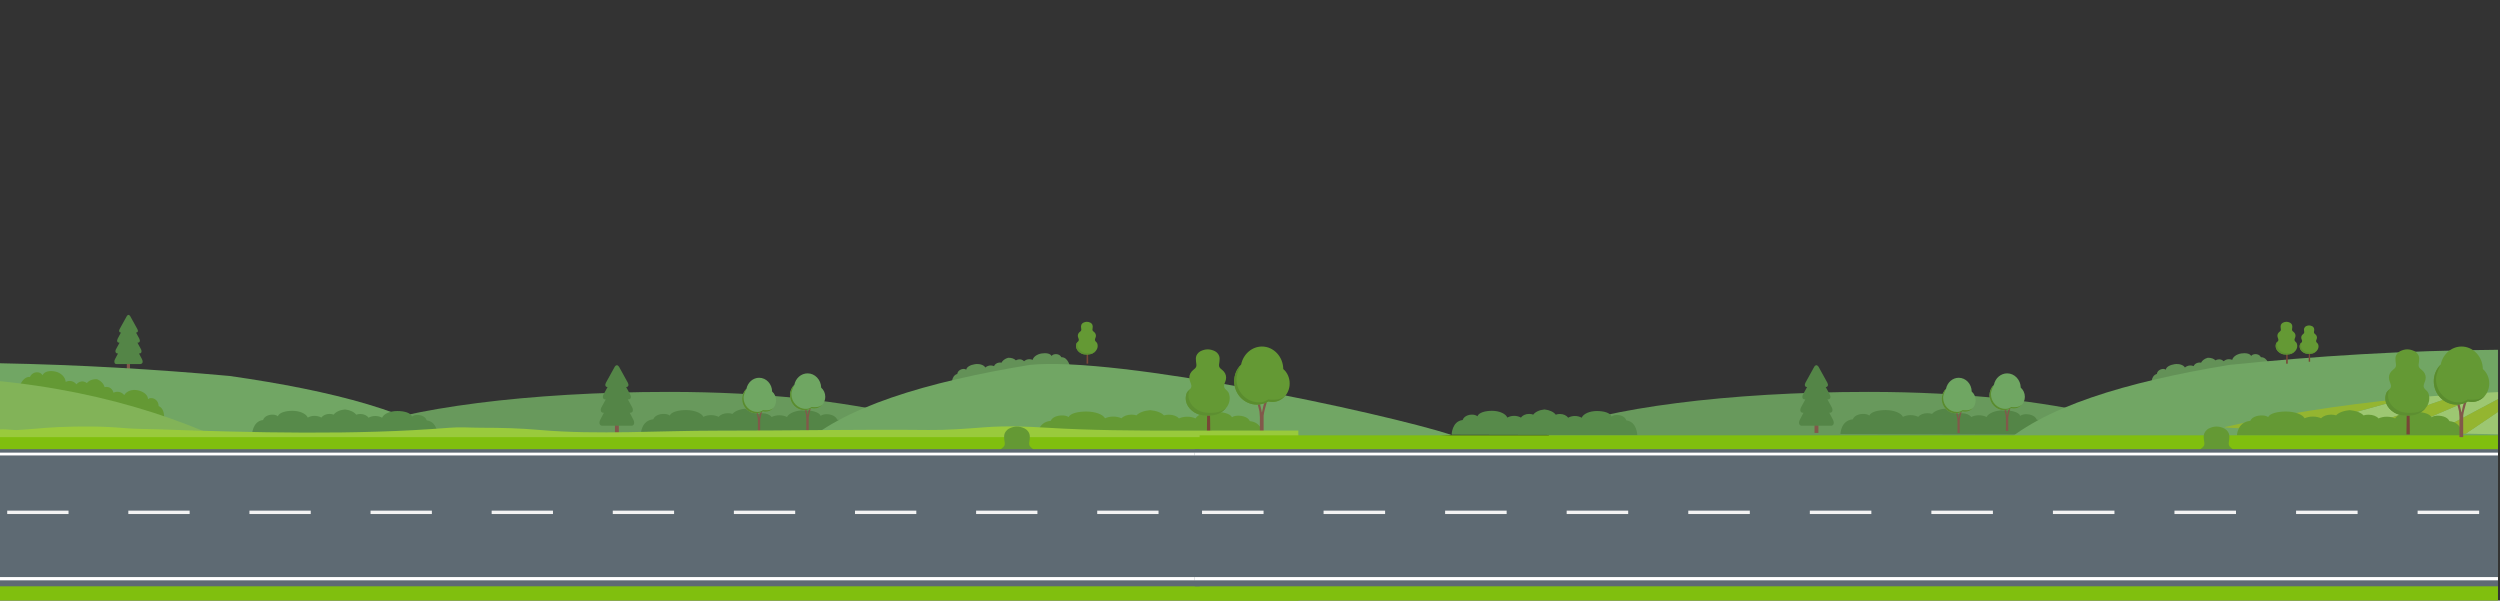 <?xml version="1.0" encoding="UTF-8"?> <!-- Generator: Adobe Illustrator 22.0.1, SVG Export Plug-In . SVG Version: 6.00 Build 0) --> <svg xmlns="http://www.w3.org/2000/svg" xmlns:xlink="http://www.w3.org/1999/xlink" id="Layer_1" x="0px" y="0px" viewBox="0 0 3465.8 832.5" style="enable-background:new 0 0 3465.8 832.5;" xml:space="preserve"><rect x="0" y="0" width="3465.8" height="832.5" fill="#333333" stroke="none"/> <style type="text/css"> .st0{display:none;} .st1{display:inline;fill:#D4F4FF;} .st2{display:inline;fill:#B6EFFC;} .st3{display:none;fill:#A6E0ED;} .st4{fill:#82584A;} .st5{fill:#548547;} .st6{fill:#71A664;} .st7{fill:#68995C;} .st8{fill:#578A4A;} .st9{fill:#6FA662;} .st10{fill:#5A8C2E;} .st11{fill:#639157;} .st12{fill:#649934;} .st13{fill:#80BF0E;} .st14{fill:#784636;} .st15{fill:#5D8F31;} .st16{fill:#82B358;} .st17{fill:#99CA3C;} .st18{display:inline;fill:#76B343;} .st19{fill:#5E6A73;} .st20{fill:#F2F2F2;} .st21{fill:#FFFFFF;} .st22{fill:#9DC772;} .st23{fill:#94B530;} </style> <g class="st0"> <rect class="st1" width="1800" height="541.4"></rect> </g> <g class="st0"> <polygon class="st2" points="1800,405.9 1694.9,360.6 1590.7,405 1405.7,333.5 1183.1,407 869,336.1 760.9,372.4 718.8,369.1 679.8,387.6 588.4,411.1 429.4,360.1 308.5,407 0,321.3 0,636.9 1800,636.9 "></polygon> </g> <polygon class="st3" points="1537.4,471.8 1457.4,462.7 1369.3,393.1 1317.6,413.1 1156.6,376.8 1019.8,467.8 812.8,407.8 734.6,438.5 667.8,411.2 607.1,423.3 513,359.8 289.3,453.6 191,414.3 0,465.7 0,598.8 1745.9,598.8 "></polygon> <g> <rect x="175.8" y="500.8" class="st4" width="4.4" height="12.1"></rect> <g> <path class="st5" d="M194.4,504.7h-32.8c-1.4,0-2.4-0.6-2.8-1.8c-0.5-1.3-0.3-3.2,0.7-5.1l4.1-7.8h-0.6c-1.3,0-2.2-0.6-2.7-1.7 c-0.5-1.2-0.3-2.9,0.7-4.5l4.8-8.8h-0.8c-1.1,0-2-0.5-2.4-1.5c-0.4-1.1-0.2-2.6,0.6-4.1l4.5-8.4h-0.3c-1.3,0-1.9-0.8-2.1-1.3 c-0.4-0.9-0.2-2.2,0.5-3.4l9.9-17.9c0.5-0.9,1.1-1.4,1.8-1.7v-0.1l0.7,0h0h0.6v0.1c0.7,0.2,1.3,0.8,1.8,1.7l9.9,17.9 c0.7,1.2,0.9,2.5,0.5,3.4c-0.2,0.5-0.7,1.3-2.1,1.3h-0.3l4.5,8.4c0.8,1.5,1,2.9,0.6,4.1c-0.4,1-1.2,1.5-2.4,1.5h-0.8l4.8,8.8 c0.9,1.7,1.1,3.3,0.7,4.5c-0.4,1.1-1.4,1.7-2.7,1.7h-0.6l4.1,7.8c1,1.9,1.2,3.7,0.7,5.1C196.8,504,195.8,504.7,194.4,504.7z"></path> </g> </g> <path class="st6" d="M318.3,521.2C318.3,521.2,318.3,521.1,318.3,521.2C214.2,511.8,109.4,505.7,0,503.6V622h638.9 C579.9,572,460.3,541.5,318.3,521.2z"></path> <g> <path class="st7" d="M1417.8,640.4c-62.9-43.4-219.5-97.1-490.3-97.1c-195.8,0-364.7,22.7-443.3,55.6v83 c78.6,32.8,247.5,55.6,443.3,55.6C1198.3,737.5,1471.4,677.4,1417.8,640.4z"></path> </g> <g> <path class="st8" d="M591.6,582.8c-1.9-6.2-10.5-8.6-16.5-7.2c-1.8,0.4-2.6,1-3.9,1.9c-1.8-5.3-11.1-7.7-20.3-7.7 c-10.3,0-18.9,3.9-21.2,9.3c-2.6-1.5-5.9-2.4-9.4-2.4c-3.6,0-6.8,0.9-9.4,2.4c-2.1-3.1-6.4-5.2-11.4-5.2c-2,0-4,0.3-5.7,1 c-2.7-3.7-8.5-6.5-15.6-7.3c-7.1,0.7-12.9,3.5-15.6,7.2c-1.7-0.6-3.6-1-5.7-1c-5,0-9.3,2.1-11.4,5.1c-2.6-1.5-5.9-2.4-9.4-2.4 c-3.6,0-6.8,0.9-9.4,2.4c-2.3-5.4-10.9-9.3-21.2-9.4c-9.2,0-18.5,2.4-20.3,7.6c-1.3-0.9-2-1.5-3.9-1.9c-6-1.4-14.6,0.9-16.6,7.1 c-14.9,1.7-15.3,20.4-15.3,20.4l128.7,0.3l128.7,0.3C606.8,603.3,606.5,584.6,591.6,582.8z"></path> </g> <g> <path class="st5" d="M1160.6,581.8c-2.2-6.2-11.8-8.6-18.6-7.2c-2.1,0.4-2.9,1-4.3,1.9c-2-5.3-12.4-7.7-22.8-7.7 c-11.5,0-21.2,3.9-23.9,9.3c-2.9-1.5-6.6-2.4-10.6-2.4c-4,0-7.7,0.9-10.6,2.4c-2.4-3.1-7.2-5.2-12.8-5.2c-2.3,0-4.5,0.3-6.4,1 c-3-3.7-9.6-6.5-17.5-7.3c-8,0.7-14.6,3.5-17.6,7.2c-1.9-0.6-4.1-1-6.4-1c-5.6,0-10.5,2.1-12.8,5.1c-2.9-1.5-6.6-2.4-10.6-2.4 c-4,0-7.7,0.9-10.6,2.4c-2.6-5.4-12.3-9.3-23.8-9.4c-10.3,0-20.8,2.4-22.8,7.6c-1.4-0.9-2.3-1.5-4.3-1.9 c-6.8-1.4-16.4,0.9-18.6,7.1c-16.8,1.6-17.2,20.4-17.2,20.4l144.7,0.3l144.7,0.3C1177.7,602.3,1177.4,583.5,1160.6,581.8z"></path> </g> <g> <g> <g> <path class="st4" d="M1117.6,567.5c0.5,2.5,1.4,5.2,1.8,8c0.1,0.1,0.1,0.1,0.2,0.2c0.5-3.2,1.4-6.1,2.1-8.8l1-3.5l1.6,1.9l-1,3.5 c-0.9,3-1.8,6.2-2.2,9.7h0v18.9h-3.3v-17.6c-0.1-1.4-0.2-2.9-0.3-4.3c0-0.2,0-0.5-0.1-0.7c-0.3-2-1.1-4-1.5-6 c-0.4-1.8-0.7-3.7-1-5.7l1.8-1.1C1116.9,563.9,1117.3,565.7,1117.6,567.5z"></path> </g> </g> <g> <g> <g> <g> <path class="st9" d="M1095.1,548.3c0-5.6,2.2-10.9,6.1-14.8c1.8-9.2,9.5-15.9,18.4-15.9c10.2,0,18.6,8.9,18.8,19.8 c3.6,3.1,5.7,7.7,5.7,12.7c0,9-6.8,16.3-15.2,16.3c-1.2,0-2.5-0.2-3.6-0.5c-3,1.8-6.5,2.8-10.1,2.8 C1104.1,568.8,1095.1,559.6,1095.1,548.3z"></path> </g> </g> </g> <g> <g> <path class="st10" d="M1101.2,533.5c0,0-4.1,8.1-4.1,12.8c0,11.3,9,20.5,20,20.5c3.5,0,5-0.7,8.1-2.6c1.2,0.3,4.4,0.2,5.6,0.2 c3.5,0,6.8-1.3,9.4-3.5c-2.8,3.3-6.8,5.4-11.3,5.4c-1.2,0-2.5-0.2-3.6-0.5c-3,1.8-6.5,2.8-10.1,2.8c-11,0-20-9.2-20-20.5 C1095.1,542.7,1097.3,537.4,1101.2,533.5z"></path> </g> </g> </g> </g> <g> <g> <g> <path class="st4" d="M1050.5,571.6c0.5,2.4,1.4,5,1.7,7.7c0.1,0,0.1,0.1,0.2,0.1c0.5-3.1,1.3-5.9,2-8.4l1-3.3l1.5,1.8l-1,3.4 c-0.8,2.9-1.7,6-2.1,9.4h0v18.2h-3.1v-16.9c-0.1-1.4-0.2-2.8-0.3-4.1c0-0.2,0-0.5-0.1-0.7c-0.3-1.9-1.1-3.8-1.4-5.7 c-0.3-1.8-0.7-3.6-1-5.5l1.7-1.1C1049.9,568.1,1050.2,569.9,1050.5,571.6z"></path> </g> </g> <g> <g> <g> <g> <path class="st9" d="M1028.9,553.2c0-5.4,2.1-10.4,5.9-14.2c1.8-8.9,9.2-15.3,17.6-15.3c9.8,0,17.9,8.5,18,19.1 c3.5,3,5.5,7.4,5.5,12.2c0,8.7-6.6,15.7-14.6,15.7c-1.2,0-2.4-0.2-3.5-0.5c-2.9,1.8-6.3,2.7-9.7,2.7 C1037.5,572.9,1028.9,564.1,1028.9,553.2z"></path> </g> </g> </g> <g> <g> <path class="st10" d="M1034.8,539c0,0-4,7.8-4,12.3c0,10.9,8.6,19.8,19.2,19.8c3.4,0,4.8-0.7,7.8-2.5c1.1,0.3,4.2,0.2,5.4,0.2 c3.4,0,6.5-1.2,9-3.3c-2.7,3.2-6.6,5.2-10.9,5.2c-1.2,0-2.4-0.2-3.5-0.5c-2.9,1.8-6.3,2.7-9.7,2.7c-10.6,0-19.2-8.9-19.2-19.8 C1028.9,547.8,1031,542.7,1034.8,539z"></path> </g> </g> </g> </g> <g> <path class="st11" d="M1471.3,495.2c-1.9-4.3-7.7-5.1-11.3-3.5c-1.1,0.5-1.5,1-2.2,1.8c-1.7-3.6-7.9-4.4-13.8-3.5 c-6.5,1.1-11.5,4.8-12.4,8.9c-1.8-0.8-4-1.1-6.3-0.8c-2.3,0.4-4.2,1.4-5.7,2.7c-1.7-2-4.7-3.1-7.8-2.5c-1.3,0.2-2.5,0.7-3.5,1.3 c-2.1-2.4-6.2-3.8-10.8-3.6c-4.4,1.3-7.8,3.9-9.1,6.8c-1.2-0.3-2.4-0.3-3.7-0.1c-3.2,0.5-5.7,2.5-6.7,4.9c-1.8-0.8-4-1.1-6.3-0.8 c-2.3,0.4-4.3,1.4-5.7,2.7c-2.1-3.6-8-5.6-14.5-4.6c-5.8,0.9-11.5,3.6-12,7.6c-0.9-0.5-1.5-0.9-2.7-1c-4-0.4-9.2,2.2-9.7,6.9 c-9.3,2.7-7.4,16.4-7.4,16.4l81.9-13.2l81.9-13.2C1483.3,508.4,1480.9,494.9,1471.3,495.2z"></path> </g> <g> <path class="st6" d="M1427.3,505.9C1427.3,505.9,1427.4,505.9,1427.3,505.9c-142,23.4-261.5,58.6-320.5,116.2H1800l212.3-19.2 C1917,572.2,1548.6,493.4,1427.3,505.9z"></path> </g> <g> <path class="st12" d="M1732.6,583.8c-2.4-6.2-12.8-8.5-20.1-7.2c-2.2,0.4-3.2,1-4.7,1.9c-2.1-5.3-13.5-7.7-24.6-7.7 c-12.5,0-22.9,3.9-25.8,9.3c-3.1-1.5-7.1-2.4-11.5-2.4c-4.3,0-8.3,0.9-11.5,2.4c-2.6-3.1-7.8-5.2-13.9-5.2c-2.5,0-4.8,0.3-6.9,1 c-3.2-3.7-10.3-6.5-19-7.3c-8.6,0.7-15.7,3.5-19,7.2c-2.1-0.6-4.4-1-6.9-1c-6.1,0-11.3,2.1-13.9,5.1c-3.1-1.5-7.1-2.4-11.4-2.4 c-4.3,0-8.3,0.9-11.5,2.4c-2.8-5.4-13.3-9.3-25.7-9.4c-11.2,0-22.5,2.4-24.7,7.7c-1.5-0.9-2.5-1.5-4.7-1.9 c-7.3-1.4-17.8,0.9-20.1,7.1c-18.2,1.7-18.6,20.4-18.6,20.4l156.5,0.2l156.5,0.2C1751.1,604.3,1750.7,585.5,1732.6,583.8z"></path> </g> <g> <rect y="603.5" class="st13" width="1800" height="342.3"></rect> </g> <g> <g> <path class="st14" d="M1673.9,553.8c0-1.5,1-35.8,1-41.5h1.2c0.2,16.1,1,41.7,1,41.7s0.4,14.5,0.5,27.5c0.1,6.9,0.2,13.8,0.2,20.7 c-1.6,0-3.1,0-4.7,0c0,0,0,0,0,0c0.1-7.5,0.2-14.9,0.3-22.4C1673.6,566.5,1673.9,553.8,1673.9,553.8z"></path> </g> <g> <g> <path class="st12" d="M1644.3,547.9c0.3-1.3,0.6-2.8,1.3-3.9c1.6-2.8,5.2-4.3,5.9-7.6c0.7-3.3-1.6-6.5-2.3-9.7 c-1-4.2-0.1-8.3,2.8-11.7c3-3.5,7.1-4.4,6.6-9.6c-0.6-6-2.3-11.2,2.6-16.2c0.4-0.4,0.8-0.7,1.2-1.1c0.6-0.5,1.3-1,2-1.3 c6.8-3.3,12.9-3.3,19.8,0c0.7,0.3,1.4,0.8,2,1.3c0.4,0.3,0.8,0.7,1.2,1.1c4.9,5,3.3,10.2,2.6,16.2c-0.6,5.2,3.6,6.1,6.6,9.6 c2.9,3.4,3.8,7.5,2.8,11.7c-0.7,3.1-3,6.4-2.3,9.7c0.7,3.3,4.3,4.8,5.9,7.6c0.7,1.2,1,2.7,1.3,3.9c2.5,11-4.7,21.2-15.5,25.9 c-4.4,1.9-9.3,2.3-14.1,2.3c-0.1,0-0.3,0-0.4,0c-0.1,0-0.3,0-0.4,0c-4.8-0.1-9.7-0.4-14.1-2.3 C1649,569.1,1641.7,558.9,1644.3,547.9z"></path> </g> <g> <path class="st15" d="M1645.6,544c1.1-1.9,3.2-3.2,4.5-5c0,0,0.1,0,0.1,0c-0.3,0.4-0.6,0.8-0.8,1.2c-0.7,1.2-1,2.7-1.3,3.9 c-2.5,11,4.7,21.2,15.5,25.9c4.4,1.9,9.3,2.3,14.1,2.3c0.1,0,0.3,0,0.4,0c0.1,0,0.3,0,0.4,0c4.8-0.1,9.7-0.4,14.1-2.3 c2.6-1.2,5.1-2.7,7.2-4.4c-2.8,3.4-6.6,6.3-11,8.2c-4.4,1.9-9.3,2.3-14.1,2.3c-0.1,0-0.3,0-0.4,0c-0.1,0-0.3,0-0.4,0 c-4.8-0.1-9.7-0.4-14.1-2.3c-10.8-4.7-18-15-15.5-25.9C1644.6,546.7,1644.9,545.2,1645.6,544z"></path> </g> </g> </g> <g> <g> <path class="st14" d="M1506.6,480.4c0-0.7,0.5-17.6,0.5-20.4h0.6c0.1,7.9,0.5,20.5,0.5,20.5s0.2,7.1,0.3,13.5 c0,3.4,0.1,6.8,0.1,10.2c-0.8,0-1.5,0-2.3,0c0,0,0,0,0,0c0-3.7,0.1-7.3,0.1-11C1506.5,486.6,1506.6,480.4,1506.6,480.4z"></path> </g> <g> <g> <path class="st12" d="M1492,477.5c0.1-0.6,0.3-1.4,0.6-1.9c0.8-1.4,2.6-2.1,2.9-3.8c0.4-1.6-0.8-3.2-1.1-4.8 c-0.5-2.1,0-4.1,1.4-5.8c1.5-1.7,3.5-2.1,3.2-4.7c-0.3-2.9-1.1-5.5,1.3-8c0.2-0.2,0.4-0.4,0.6-0.5c0.3-0.3,0.6-0.5,1-0.7 c3.3-1.6,6.4-1.6,9.7,0c0.4,0.2,0.7,0.4,1,0.7c0.2,0.2,0.4,0.3,0.6,0.5c2.4,2.5,1.6,5,1.3,8c-0.3,2.6,1.8,3,3.2,4.7 c1.4,1.7,1.9,3.7,1.4,5.8c-0.4,1.6-1.5,3.1-1.1,4.8c0.4,1.6,2.1,2.4,2.9,3.8c0.3,0.6,0.5,1.3,0.6,1.9c1.2,5.4-2.3,10.4-7.6,12.8 c-2.2,0.9-4.6,1.1-6.9,1.2c-0.1,0-0.1,0-0.2,0c-0.1,0-0.1,0-0.2,0c-2.4,0-4.8-0.2-6.9-1.2C1494.3,487.9,1490.8,482.9,1492,477.5z "></path> </g> <g> <path class="st15" d="M1492.7,475.6c0.5-0.9,1.6-1.6,2.2-2.4c0,0,0,0,0.1,0c-0.2,0.2-0.3,0.4-0.4,0.6c-0.3,0.6-0.5,1.3-0.6,1.9 c-1.2,5.4,2.3,10.4,7.6,12.8c2.2,0.9,4.6,1.1,6.9,1.2c0.1,0,0.1,0,0.2,0c0.1,0,0.1,0,0.2,0c2.4,0,4.8-0.2,6.9-1.2 c1.3-0.6,2.5-1.3,3.5-2.2c-1.4,1.7-3.3,3.1-5.4,4c-2.2,0.9-4.6,1.1-6.9,1.2c-0.1,0-0.1,0-0.2,0c-0.1,0-0.1,0-0.2,0 c-2.4,0-4.8-0.2-6.9-1.2c-5.3-2.3-8.9-7.4-7.6-12.8C1492.2,476.9,1492.3,476.1,1492.7,475.6z"></path> </g> </g> </g> <g> <path class="st12" d="M219.9,562.9c0-7.4-6.1-11.5-11.2-11c-1.6,0.1-2.3,0.7-3.5,1.5c-0.1-6.3-6.8-10.7-14-12.3 c-8.1-1.8-15.8,1.1-19,6.7c-1.7-2.2-4-3.8-6.8-4.4c-2.8-0.6-5.6-0.2-8,1c-0.9-3.8-3.8-7-7.7-7.8c-1.6-0.4-3.2-0.3-4.7,0.1 c-1.2-4.7-5.1-8.9-10.5-11c-5.8-0.4-11.1,1.7-14.1,5.4c-1.2-1-2.6-1.7-4.2-2.1c-3.9-0.9-7.8,0.7-10.3,3.8c-1.7-2.2-4-3.8-6.8-4.4 c-2.8-0.6-5.6-0.2-8,1c-0.5-6.5-6.3-12.5-14.3-14.3c-7.2-1.6-15.2-0.6-17.9,5.1c-0.8-1.2-1.2-2-2.6-2.8c-4.4-2.6-11.7-1.5-14.8,5.1 c-12.2-0.8-17.2,20.4-17.2,20.4l101.3,22.9l101.3,22.9C226.8,588.8,231.3,567.5,219.9,562.9z"></path> </g> <g> <g> <g> <path class="st4" d="M1746.4,558.8c0.8,4,2.2,8.2,2.8,12.6c0.1,0.1,0.2,0.2,0.3,0.2c0.9-5.1,2.1-9.7,3.3-13.8l1.6-5.5l2.5,3 l-1.6,5.5c-1.4,4.8-2.8,9.8-3.5,15.3h0V606h-5.2v-27.7c-0.1-2.3-0.3-4.5-0.5-6.8c0-0.4-0.1-0.8-0.1-1.1c-0.5-3.2-1.7-6.2-2.3-9.4 c-0.6-2.9-1.1-5.9-1.6-9l2.8-1.8C1745.3,553.1,1745.9,556,1746.4,558.8z"></path> </g> </g> <g> <g> <g> <g> <path class="st12" d="M1711,528.6c0-8.8,3.4-17.1,9.6-23.2c2.9-14.5,15-25,28.9-25c16.1,0,29.3,14,29.5,31.2 c5.7,4.9,8.9,12.2,8.9,20c0,14.2-10.7,25.7-23.9,25.7c-1.9,0-3.9-0.2-5.7-0.7c-4.8,2.9-10.3,4.4-15.9,4.4 C1725.1,560.9,1711,546.4,1711,528.6z"></path> </g> </g> </g> <g> <g> <path class="st10" d="M1720.6,505.4c0,0-6.5,12.7-6.5,20.1c0,17.8,14.1,32.3,31.4,32.3c5.6,0,7.9-1.2,12.7-4.1 c1.9,0.5,6.9,0.4,8.9,0.4c5.5,0,10.7-2,14.7-5.5c-4.4,5.2-10.7,8.6-17.8,8.6c-1.9,0-3.9-0.2-5.7-0.7c-4.8,2.9-10.3,4.4-15.9,4.4 c-17.3,0-31.4-14.5-31.4-32.3C1711,519.7,1714.4,511.5,1720.6,505.4z"></path> </g> </g> </g> </g> <path class="st16" d="M188.4,564.7C154,554.6,118,546.2,80.7,539.6c-20.2-3.6-40.7-6.6-61.6-9.1c-6.3-0.8-12.7-1.4-19.1-2.1v69.9 c3.7-0.1,7.7,0.1,12,0c10.5-0.4,22.4,0.5,35.4,0c13.7-0.5,28.6,0.6,44,0c15.8-0.6,32.2,0.7,48.3,0c23.6-1,46.8,1,67.4,0 c41.6-2,72.7,1.1,75.4-0.4C252.8,585.5,221.4,574.3,188.4,564.7z"></path> <g> <rect x="852.5" y="585.3" class="st4" width="5.4" height="14.9"></rect> <g> <path class="st5" d="M875.4,590.2h-40.5c-1.7,0-2.9-0.8-3.5-2.2c-0.7-1.7-0.4-3.9,0.8-6.2l5-9.6h-0.8c-1.6,0-2.8-0.8-3.3-2.1 c-0.6-1.5-0.3-3.5,0.8-5.6l5.9-10.8H839c-1.4,0-2.5-0.7-3-1.9c-0.5-1.4-0.3-3.2,0.7-5l5.6-10.3h-0.4c-1.6,0-2.3-1-2.5-1.7 c-0.5-1.2-0.2-2.7,0.6-4.2l12.2-22.1c0.6-1.1,1.3-1.8,2.2-2v-0.1l0.8,0h0h0.8v0.1c0.8,0.3,1.6,1,2.2,2l12.2,22.1 c0.8,1.5,1.1,3,0.6,4.2c-0.2,0.6-0.9,1.7-2.5,1.7H868l5.6,10.3c1,1.9,1.3,3.6,0.7,5c-0.5,1.2-1.5,1.9-3,1.9h-0.9l5.9,10.8 c1.1,2.1,1.4,4.1,0.8,5.6c-0.5,1.4-1.7,2.1-3.3,2.1h-0.8l5,9.6c1.2,2.3,1.5,4.6,0.8,6.2C878.3,589.4,877.1,590.2,875.4,590.2z"></path> </g> </g> <path class="st17" d="M1800,596.9c-38.9,0-77.7,0-116.6,0c-17,0-34,0-51,0.1c-60.1,0-120.4-0.3-180.3-4c-28.2-1.7-57-2.9-87.7-0.6 c-25.7,2-51.4,4-77.1,3.7c-96.9-1-194.6,1-291.8,0.9c-81.4-0.1-166.1,6.1-247.1-0.9c-27.6-2.4-52.1-3.1-81.4-3.1 c-14.1,0-29.8-1.2-43.7,0c-130.8,10.5-271.3,6.8-404,2.2c-15.9-0.5-32.1-0.4-48-1.8c-29.1-2.6-60.8-2.6-90.4-1.3 c-19.4,0.8-38.6,3.2-57.9,4.1c-4.8,0.2-16.5-1.5-23.1-0.9v10.7c129.9,0,1800,0,1800,0V596.9z"></path> <g> <g> <path class="st14" d="M1409.4,666c0-1.6,1-38.5,1.1-44.7h1.2c0.2,17.3,1.1,44.9,1.1,44.9s0.4,15.6,0.6,29.6 c0.1,7.4,0.2,14.8,0.3,22.3c-1.7,0-3.4,0-5,0c0,0,0,0,0,0c0.1-8,0.2-16.1,0.3-24.1C1409.1,679.6,1409.4,666,1409.4,666z"></path> </g> <g> <g> <path class="st12" d="M1377.5,659.7c0.3-1.4,0.7-3,1.4-4.2c1.7-3,5.6-4.6,6.4-8.2c0.8-3.6-1.7-7-2.5-10.4 c-1-4.6-0.1-8.9,3.1-12.6c3.2-3.8,7.7-4.7,7-10.3c-0.7-6.4-2.5-12.1,2.8-17.4c0.4-0.4,0.8-0.8,1.3-1.2c0.7-0.6,1.4-1.1,2.2-1.4 c7.3-3.5,13.9-3.6,21.3,0c0.8,0.4,1.5,0.9,2.2,1.4c0.4,0.4,0.9,0.8,1.3,1.2c5.3,5.4,3.5,11,2.8,17.4c-0.6,5.6,3.8,6.5,7,10.3 c3.1,3.7,4.1,8,3.1,12.6c-0.8,3.4-3.2,6.9-2.5,10.4c0.8,3.5,4.6,5.2,6.4,8.2c0.7,1.3,1.1,2.9,1.4,4.2 c2.7,11.8-5.1,22.8-16.7,27.9c-4.7,2.1-10,2.4-15.2,2.5c-0.1,0-0.3,0-0.4,0c-0.1,0-0.3,0-0.4,0c-5.2-0.1-10.5-0.4-15.2-2.5 C1382.6,682.5,1374.8,671.5,1377.5,659.7z"></path> </g> <g> <path class="st15" d="M1379,655.4c1.2-2.1,3.4-3.5,4.9-5.3c0,0,0.1,0,0.1,0c-0.3,0.4-0.6,0.8-0.9,1.3c-0.7,1.3-1.1,2.9-1.4,4.2 c-2.7,11.8,5.1,22.8,16.7,27.9c4.7,2.1,10,2.4,15.2,2.5c0.1,0,0.3,0,0.4,0c0.1,0,0.3,0,0.4,0c5.2-0.1,10.5-0.5,15.2-2.5 c2.8-1.2,5.4-2.9,7.7-4.7c-3,3.7-7.1,6.8-11.8,8.8c-4.7,2.1-10,2.4-15.2,2.5c-0.1,0-0.3,0-0.4,0c-0.1,0-0.3,0-0.4,0 c-5.2-0.1-10.5-0.4-15.2-2.5c-11.6-5.1-19.4-16.1-16.7-27.9C1377.9,658.3,1378.2,656.7,1379,655.4z"></path> </g> </g> </g> <g> <path class="st12" d="M1639.6,750.5c0-7.4-6.1-11.5-11.2-11c-1.6,0.1-2.3,0.7-3.5,1.5c-0.1-6.3-6.8-10.7-14-12.3 c-8.1-1.8-15.8,1.1-19,6.7c-1.7-2.2-4-3.8-6.8-4.4c-2.8-0.6-5.6-0.2-8,1c-0.9-3.8-3.8-7-7.7-7.8c-1.6-0.4-3.2-0.3-4.7,0.1 c-1.2-4.7-5.1-8.9-10.5-11c-5.8-0.4-11.1,1.7-14.1,5.4c-1.2-1-2.6-1.7-4.2-2.1c-3.9-0.9-7.8,0.7-10.3,3.8c-1.7-2.2-4-3.8-6.8-4.4 c-2.8-0.6-5.6-0.2-8,1c-0.5-6.5-6.3-12.5-14.3-14.3c-7.2-1.6-15.2-0.6-17.9,5.1c-0.8-1.2-1.2-2-2.6-2.8c-4.4-2.6-11.7-1.5-14.8,5.1 c-12.2-0.8-17.2,20.4-17.2,20.4l101.3,22.9l101.3,22.9C1646.5,776.4,1651,755.1,1639.6,750.5z"></path> </g> <g class="st0"> <path class="st18" d="M959.8,662C959.8,662,959.8,662,959.8,662c322.3,24.6,613.7,70.4,840.2,145.3V946H0V678.9 C326.5,662.4,643.6,655.6,959.8,662z"></path> </g> <g> <g> <rect y="622.7" class="st19" width="1800" height="190.1"></rect> </g> <g> <rect x="1689" y="707.9" class="st20" width="85" height="4.7"></rect> <rect x="1521.1" y="707.9" class="st20" width="85" height="4.7"></rect> <rect x="1353.2" y="707.9" class="st20" width="85" height="4.7"></rect> <rect x="1185.3" y="707.9" class="st20" width="85" height="4.7"></rect> <rect x="1017.4" y="707.9" class="st20" width="85" height="4.7"></rect> <rect x="849.5" y="707.9" class="st20" width="85" height="4.7"></rect> <rect x="681.6" y="707.9" class="st20" width="85" height="4.7"></rect> <rect x="513.7" y="707.9" class="st20" width="85" height="4.7"></rect> <rect x="345.8" y="707.9" class="st20" width="85" height="4.7"></rect> <rect x="177.9" y="707.9" class="st20" width="85" height="4.7"></rect> <rect x="10" y="707.9" class="st20" width="85" height="4.7"></rect> </g> <g> <rect y="627.5" class="st21" width="1800" height="3.9"></rect> </g> <g> <rect y="800" class="st21" width="1800" height="4.5"></rect> </g> </g> <g> <path class="st7" d="M3080.8,640.4c-62.9-43.4-219.5-97.1-490.3-97.1c-195.8,0-364.7,22.7-443.3,55.6v83 c78.6,32.8,247.5,55.6,443.3,55.6C2861.3,737.5,3134.4,677.4,3080.8,640.4z"></path> </g> <g> <path class="st8" d="M2254.6,582.8c-1.9-6.2-10.5-8.6-16.5-7.2c-1.8,0.4-2.6,1-3.9,1.9c-1.8-5.3-11.1-7.7-20.3-7.7 c-10.3,0-18.9,3.9-21.2,9.3c-2.6-1.5-5.9-2.4-9.4-2.4c-3.6,0-6.8,0.9-9.4,2.4c-2.1-3.1-6.4-5.2-11.4-5.2c-2,0-4,0.3-5.7,1 c-2.7-3.7-8.5-6.5-15.6-7.3c-7.1,0.7-12.9,3.5-15.6,7.2c-1.7-0.6-3.6-1-5.7-1c-5,0-9.3,2.1-11.4,5.1c-2.6-1.5-5.9-2.4-9.4-2.4 c-3.6,0-6.8,0.9-9.4,2.4c-2.3-5.4-10.9-9.3-21.2-9.4c-9.2,0-18.5,2.4-20.3,7.6c-1.3-0.9-2-1.5-3.9-1.9c-6-1.4-14.6,0.9-16.6,7.1 c-14.9,1.7-15.3,20.4-15.3,20.4l128.7,0.3l128.7,0.3C2269.8,603.3,2269.5,584.6,2254.6,582.8z"></path> </g> <g> <path class="st5" d="M2823.6,581.8c-2.2-6.2-11.8-8.6-18.6-7.2c-2.1,0.4-2.9,1-4.3,1.9c-2-5.3-12.4-7.7-22.8-7.7 c-11.5,0-21.2,3.9-23.9,9.3c-2.9-1.5-6.6-2.4-10.6-2.4c-4,0-7.7,0.9-10.6,2.4c-2.4-3.1-7.2-5.2-12.8-5.2c-2.3,0-4.5,0.3-6.4,1 c-3-3.7-9.6-6.5-17.5-7.3c-8,0.7-14.6,3.5-17.6,7.2c-1.9-0.6-4.1-1-6.4-1c-5.6,0-10.5,2.1-12.8,5.1c-2.9-1.5-6.6-2.4-10.6-2.4 c-4,0-7.7,0.9-10.6,2.4c-2.6-5.4-12.3-9.3-23.8-9.4c-10.3,0-20.8,2.4-22.8,7.6c-1.4-0.9-2.3-1.5-4.3-1.9 c-6.8-1.4-16.4,0.9-18.6,7.1c-16.8,1.6-17.2,20.4-17.2,20.4l144.7,0.3l144.7,0.3C2840.7,602.3,2840.4,583.5,2823.6,581.8z"></path> </g> <g> <g> <g> <path class="st4" d="M2780.6,567.5c0.5,2.5,1.4,5.2,1.8,8c0.1,0.1,0.1,0.1,0.2,0.2c0.5-3.2,1.4-6.1,2.1-8.8l1-3.5l1.6,1.9l-1,3.5 c-0.9,3-1.8,6.2-2.2,9.7h0v18.9h-3.3v-17.6c-0.1-1.4-0.2-2.9-0.3-4.3c0-0.2,0-0.5-0.1-0.7c-0.3-2-1.1-4-1.5-6 c-0.4-1.8-0.7-3.7-1-5.7l1.8-1.1C2779.9,563.9,2780.3,565.7,2780.6,567.5z"></path> </g> </g> <g> <g> <g> <g> <path class="st9" d="M2758.1,548.3c0-5.6,2.2-10.9,6.1-14.8c1.8-9.2,9.5-15.9,18.4-15.9c10.2,0,18.6,8.9,18.8,19.8 c3.6,3.1,5.7,7.7,5.7,12.7c0,9-6.8,16.3-15.2,16.3c-1.2,0-2.5-0.2-3.6-0.5c-3,1.8-6.5,2.8-10.1,2.8 C2767.1,568.8,2758.1,559.6,2758.1,548.3z"></path> </g> </g> </g> <g> <g> <path class="st10" d="M2764.2,533.5c0,0-4.1,8.1-4.1,12.8c0,11.3,9,20.5,20,20.5c3.5,0,5-0.7,8.1-2.6c1.2,0.3,4.4,0.2,5.6,0.2 c3.5,0,6.8-1.3,9.4-3.5c-2.8,3.3-6.8,5.4-11.3,5.4c-1.2,0-2.5-0.2-3.6-0.5c-3,1.8-6.5,2.8-10.1,2.8c-11,0-20-9.2-20-20.5 C2758.1,542.7,2760.3,537.4,2764.2,533.5z"></path> </g> </g> </g> </g> <g> <g> <g> <path class="st4" d="M2713.5,571.6c0.5,2.4,1.4,5,1.7,7.7c0.1,0,0.1,0.1,0.2,0.1c0.5-3.1,1.3-5.9,2-8.4l1-3.3l1.5,1.8l-1,3.4 c-0.8,2.9-1.7,6-2.1,9.4h0v18.2h-3.1v-16.9c-0.1-1.4-0.2-2.8-0.3-4.1c0-0.2,0-0.5-0.1-0.7c-0.3-1.9-1.1-3.8-1.4-5.7 c-0.3-1.8-0.7-3.6-1-5.5l1.7-1.1C2712.9,568.1,2713.2,569.9,2713.5,571.6z"></path> </g> </g> <g> <g> <g> <g> <path class="st9" d="M2691.9,553.2c0-5.4,2.1-10.4,5.9-14.2c1.8-8.9,9.2-15.3,17.6-15.3c9.8,0,17.9,8.5,18,19.1 c3.5,3,5.5,7.4,5.5,12.2c0,8.7-6.6,15.7-14.6,15.7c-1.2,0-2.4-0.2-3.5-0.5c-2.9,1.8-6.3,2.7-9.7,2.7 C2700.5,572.9,2691.9,564.1,2691.9,553.2z"></path> </g> </g> </g> <g> <g> <path class="st10" d="M2697.8,539c0,0-4,7.8-4,12.3c0,10.9,8.6,19.8,19.2,19.8c3.4,0,4.8-0.7,7.8-2.5c1.1,0.3,4.2,0.2,5.4,0.2 c3.4,0,6.5-1.2,9-3.3c-2.7,3.2-6.6,5.2-10.9,5.2c-1.2,0-2.4-0.2-3.5-0.5c-2.9,1.8-6.3,2.7-9.7,2.7c-10.6,0-19.2-8.9-19.2-19.8 C2691.9,547.8,2694,542.7,2697.8,539z"></path> </g> </g> </g> </g> <g> <path class="st11" d="M3134.3,495.2c-1.9-4.3-7.7-5.1-11.3-3.5c-1.1,0.5-1.5,1-2.2,1.8c-1.7-3.6-7.9-4.4-13.8-3.5 c-6.5,1.1-11.5,4.8-12.4,8.9c-1.8-0.8-4-1.1-6.3-0.8c-2.3,0.4-4.2,1.4-5.7,2.7c-1.7-2-4.7-3.1-7.8-2.5c-1.3,0.2-2.5,0.7-3.5,1.3 c-2.1-2.4-6.2-3.8-10.8-3.6c-4.4,1.3-7.8,3.9-9.1,6.8c-1.2-0.3-2.4-0.3-3.7-0.1c-3.2,0.5-5.7,2.5-6.7,4.9c-1.8-0.8-4-1.1-6.3-0.8 c-2.3,0.4-4.3,1.4-5.7,2.7c-2.1-3.6-8-5.6-14.5-4.6c-5.8,0.9-11.5,3.6-12,7.6c-0.9-0.5-1.5-0.9-2.7-1c-4-0.4-9.2,2.2-9.7,6.9 c-9.3,2.7-7.4,16.4-7.4,16.4l81.9-13.2l81.9-13.2C3146.3,508.4,3143.9,494.9,3134.3,495.2z"></path> </g> <g> <path class="st6" d="M3090.3,505.9C3090.3,505.9,3090.4,505.9,3090.3,505.9c-142,23.4-261.5,58.6-320.5,116.2H3463V484.9 C3333.7,485.9,3211.6,493.4,3090.3,505.9z"></path> </g> <g> <g> <path class="st22" d="M3463,543.6c-4.9,0.2-9.9,0.5-14.8,0.7c-42.8,18.3-85.6,36.6-128.2,55c19,0.4,37.4,0.8,54.5,1.1 c29.6-15.7,59.1-31.4,88.6-47.1V543.6z"></path> </g> <g> <path class="st22" d="M3333.2,552.7c-52.3,14.4-104.5,28.8-156.7,43.3c25.5,0.7,54.3,1.4,83.5,2c49.9-17.1,99.7-34.3,149.5-51.5 C3383.7,548.2,3358.2,550.2,3333.2,552.7z"></path> </g> <g> <path class="st22" d="M3463,602.1V571c-14.9,10.1-29.8,20.1-44.7,30.2C3439,601.6,3454.8,601.9,3463,602.1z"></path> </g> <g> <path class="st23" d="M3199.7,569.7c-40.8,6.5-79.8,14.1-116.6,22.6c3.4,1,41.9,2.3,93.5,3.6c52.2-14.5,104.4-29,156.7-43.3 C3287,557.2,3242.3,562.9,3199.7,569.7z"></path> </g> <g> <path class="st23" d="M3409.5,546.5c-49.7,17.2-99.6,34.4-149.5,51.5c20,0.4,40.3,0.9,59.9,1.3c42.7-18.4,85.4-36.7,128.2-55 C3435.2,544.9,3422.3,545.6,3409.5,546.5z"></path> </g> <g> <path class="st23" d="M3374.4,600.4c16.1,0.3,31,0.6,43.9,0.9c14.8-10.1,29.7-20.2,44.7-30.2v-17.7 C3433.6,569,3404,584.7,3374.4,600.4z"></path> </g> </g> <g> <path class="st12" d="M3395.6,583.8c-2.4-6.2-12.8-8.5-20.1-7.2c-2.2,0.4-3.2,1-4.7,1.9c-2.1-5.3-13.5-7.7-24.6-7.7 c-12.5,0-22.9,3.9-25.8,9.3c-3.1-1.5-7.1-2.4-11.5-2.4c-4.3,0-8.3,0.9-11.5,2.4c-2.6-3.1-7.8-5.2-13.9-5.2c-2.5,0-4.8,0.3-6.9,1 c-3.2-3.7-10.3-6.5-19-7.3c-8.6,0.7-15.7,3.5-19,7.2c-2.1-0.6-4.4-1-6.9-1c-6.1,0-11.3,2.1-13.9,5.1c-3.1-1.5-7.1-2.4-11.4-2.4 c-4.3,0-8.3,0.9-11.5,2.4c-2.8-5.4-13.3-9.3-25.7-9.4c-11.2,0-22.5,2.4-24.7,7.7c-1.5-0.9-2.5-1.5-4.7-1.9 c-7.3-1.4-17.8,0.9-20.1,7.1c-18.2,1.7-18.6,20.4-18.6,20.4l156.5,0.2l156.5,0.2C3414.1,604.3,3413.7,585.5,3395.6,583.8z"></path> </g> <g> <rect x="1663" y="603.5" class="st13" width="1800" height="342.3"></rect> </g> <g> <g> <path class="st14" d="M3336.9,553.8c0-1.5,1-35.8,1-41.5h1.2c0.2,16.1,1,41.7,1,41.7s0.4,14.5,0.5,27.5c0.1,6.9,0.2,13.8,0.2,20.7 c-1.6,0-3.1,0-4.7,0c0,0,0,0,0,0c0.1-7.5,0.2-14.9,0.3-22.4C3336.6,566.5,3336.9,553.8,3336.9,553.8z"></path> </g> <g> <g> <path class="st12" d="M3307.3,547.9c0.3-1.3,0.6-2.8,1.3-3.9c1.6-2.8,5.2-4.3,5.9-7.6c0.7-3.3-1.6-6.5-2.3-9.7 c-1-4.2-0.1-8.3,2.8-11.7c3-3.5,7.1-4.4,6.6-9.6c-0.6-6-2.3-11.2,2.6-16.2c0.4-0.4,0.8-0.7,1.2-1.1c0.6-0.5,1.3-1,2-1.3 c6.8-3.3,12.9-3.3,19.8,0c0.7,0.3,1.4,0.8,2,1.3c0.4,0.3,0.8,0.7,1.2,1.1c4.9,5,3.3,10.2,2.6,16.2c-0.6,5.2,3.6,6.1,6.6,9.6 c2.9,3.4,3.8,7.5,2.8,11.7c-0.7,3.1-3,6.4-2.3,9.7c0.7,3.3,4.3,4.8,5.9,7.6c0.7,1.2,1,2.7,1.3,3.9c2.5,11-4.7,21.2-15.5,25.9 c-4.4,1.9-9.3,2.3-14.1,2.3c-0.1,0-0.3,0-0.4,0c-0.1,0-0.3,0-0.4,0c-4.8-0.1-9.7-0.4-14.1-2.3 C3312,569.1,3304.7,558.9,3307.3,547.9z"></path> </g> <g> <path class="st15" d="M3308.6,544c1.1-1.9,3.2-3.2,4.5-5c0,0,0.1,0,0.1,0c-0.3,0.4-0.6,0.8-0.8,1.2c-0.7,1.2-1,2.7-1.3,3.9 c-2.5,11,4.7,21.2,15.5,25.9c4.4,1.9,9.3,2.3,14.1,2.3c0.1,0,0.3,0,0.4,0c0.1,0,0.3,0,0.4,0c4.8-0.1,9.7-0.4,14.1-2.3 c2.6-1.2,5.1-2.7,7.2-4.4c-2.8,3.4-6.6,6.3-11,8.2c-4.4,1.9-9.3,2.3-14.1,2.3c-0.1,0-0.3,0-0.4,0c-0.1,0-0.3,0-0.4,0 c-4.8-0.1-9.7-0.4-14.1-2.3c-10.8-4.7-18-15-15.5-25.9C3307.6,546.7,3307.9,545.2,3308.6,544z"></path> </g> </g> </g> <g> <g> <path class="st14" d="M3169.6,480.4c0-0.7,0.5-17.6,0.5-20.4h0.6c0.1,7.9,0.5,20.5,0.5,20.5s0.2,7.1,0.3,13.5 c0,3.4,0.1,6.8,0.1,10.2c-0.8,0-1.5,0-2.3,0c0,0,0,0,0,0c0-3.7,0.1-7.3,0.1-11C3169.5,486.6,3169.6,480.4,3169.6,480.4z"></path> </g> <g> <g> <path class="st12" d="M3155,477.5c0.1-0.6,0.3-1.4,0.6-1.9c0.8-1.4,2.6-2.1,2.9-3.8c0.4-1.6-0.8-3.2-1.1-4.8 c-0.5-2.1,0-4.1,1.4-5.8c1.5-1.7,3.5-2.1,3.2-4.7c-0.3-2.9-1.1-5.5,1.3-8c0.2-0.2,0.4-0.4,0.6-0.5c0.3-0.3,0.6-0.5,1-0.7 c3.3-1.6,6.4-1.6,9.7,0c0.4,0.2,0.7,0.4,1,0.7c0.2,0.2,0.4,0.3,0.6,0.5c2.4,2.5,1.6,5,1.3,8c-0.3,2.6,1.8,3,3.2,4.7 c1.4,1.7,1.9,3.7,1.4,5.8c-0.4,1.6-1.5,3.1-1.1,4.8c0.4,1.6,2.1,2.4,2.9,3.8c0.3,0.6,0.5,1.3,0.6,1.9c1.2,5.4-2.3,10.4-7.6,12.8 c-2.2,0.9-4.6,1.1-6.9,1.2c-0.1,0-0.1,0-0.2,0c-0.1,0-0.1,0-0.2,0c-2.4,0-4.8-0.2-6.9-1.2C3157.3,487.9,3153.8,482.9,3155,477.5z "></path> </g> <g> <path class="st15" d="M3155.7,475.6c0.5-0.9,1.6-1.6,2.2-2.4c0,0,0,0,0.1,0c-0.2,0.2-0.3,0.4-0.4,0.6c-0.3,0.6-0.5,1.3-0.6,1.9 c-1.2,5.4,2.3,10.4,7.6,12.8c2.2,0.9,4.6,1.1,6.9,1.2c0.1,0,0.1,0,0.2,0c0.1,0,0.1,0,0.2,0c2.4,0,4.8-0.2,6.9-1.2 c1.3-0.6,2.5-1.3,3.5-2.2c-1.4,1.7-3.3,3.1-5.4,4c-2.2,0.9-4.6,1.1-6.9,1.2c-0.1,0-0.1,0-0.2,0c-0.1,0-0.1,0-0.2,0 c-2.4,0-4.8-0.2-6.9-1.2c-5.3-2.3-8.9-7.4-7.6-12.8C3155.2,476.9,3155.3,476.1,3155.7,475.6z"></path> </g> </g> </g> <g> <g> <path class="st14" d="M3201,480.9c0-0.6,0.4-15.3,0.4-17.7h0.5c0.1,6.9,0.4,17.8,0.4,17.8s0.2,6.2,0.2,11.7c0,2.9,0.1,5.9,0.1,8.8 c-0.7,0-1.3,0-2,0c0,0,0,0,0,0c0-3.2,0.1-6.4,0.1-9.6C3200.8,486.3,3201,480.9,3201,480.9z"></path> </g> <g> <g> <path class="st12" d="M3188.3,478.4c0.1-0.6,0.3-1.2,0.6-1.7c0.7-1.2,2.2-1.8,2.5-3.3c0.3-1.4-0.7-2.8-1-4.1 c-0.4-1.8,0-3.5,1.2-5c1.3-1.5,3-1.9,2.8-4.1c-0.3-2.6-1-4.8,1.1-6.9c0.2-0.2,0.3-0.3,0.5-0.5c0.3-0.2,0.6-0.4,0.9-0.6 c2.9-1.4,5.5-1.4,8.5,0c0.3,0.1,0.6,0.3,0.9,0.6c0.2,0.1,0.3,0.3,0.5,0.5c2.1,2.1,1.4,4.4,1.1,6.9c-0.2,2.2,1.5,2.6,2.8,4.1 c1.2,1.5,1.6,3.2,1.2,5c-0.3,1.3-1.3,2.7-1,4.1c0.3,1.4,1.8,2.1,2.5,3.3c0.3,0.5,0.4,1.1,0.6,1.7c1.1,4.7-2,9-6.6,11.1 c-1.9,0.8-4,1-6,1c-0.1,0-0.1,0-0.2,0c-0.1,0-0.1,0-0.2,0c-2.1,0-4.2-0.2-6-1C3190.3,487.4,3187.2,483.1,3188.3,478.4z"></path> </g> <g> <path class="st15" d="M3188.9,476.7c0.5-0.8,1.3-1.4,1.9-2.1c0,0,0,0,0,0c-0.1,0.2-0.3,0.3-0.4,0.5c-0.3,0.5-0.4,1.1-0.6,1.7 c-1.1,4.7,2,9,6.6,11.1c1.9,0.8,4,1,6,1c0.1,0,0.1,0,0.2,0c0.1,0,0.1,0,0.2,0c2.1,0,4.2-0.2,6-1c1.1-0.5,2.2-1.1,3.1-1.9 c-1.2,1.5-2.8,2.7-4.7,3.5c-1.9,0.8-4,1-6,1c-0.1,0-0.1,0-0.2,0c-0.1,0-0.1,0-0.2,0c-2.1,0-4.2-0.2-6-1c-4.6-2-7.7-6.4-6.6-11.1 C3188.5,477.8,3188.6,477.2,3188.9,476.7z"></path> </g> </g> </g> <g> <g> <g> <path class="st4" d="M3409.4,558.8c0.8,4,2.2,8.2,2.8,12.6c0.1,0.1,0.2,0.2,0.3,0.2c0.9-5.1,2.1-9.7,3.3-13.8l1.6-5.5l2.5,3 l-1.6,5.5c-1.4,4.8-2.8,9.8-3.5,15.3h0V606h-5.2v-27.7c-0.1-2.3-0.3-4.5-0.5-6.8c0-0.4-0.1-0.8-0.1-1.1c-0.5-3.2-1.7-6.2-2.3-9.4 c-0.6-2.9-1.1-5.9-1.6-9l2.8-1.8C3408.3,553.1,3408.9,556,3409.4,558.8z"></path> </g> </g> <g> <g> <g> <g> <path class="st12" d="M3374,528.6c0-8.8,3.4-17.1,9.6-23.2c2.9-14.5,15-25,28.9-25c16.1,0,29.3,14,29.5,31.2 c5.7,4.9,8.9,12.2,8.9,20c0,14.2-10.7,25.7-23.9,25.7c-1.9,0-3.9-0.2-5.7-0.7c-4.8,2.9-10.3,4.4-15.9,4.4 C3388.1,560.9,3374,546.4,3374,528.6z"></path> </g> </g> </g> <g> <g> <path class="st10" d="M3383.6,505.4c0,0-6.5,12.7-6.5,20.1c0,17.8,14.1,32.3,31.4,32.3c5.6,0,7.9-1.2,12.7-4.1 c1.9,0.5,6.9,0.4,8.9,0.4c5.5,0,10.7-2,14.7-5.5c-4.4,5.2-10.7,8.6-17.8,8.6c-1.9,0-3.9-0.2-5.7-0.7c-4.8,2.9-10.3,4.4-15.9,4.4 c-17.3,0-31.4-14.5-31.4-32.3C3374,519.7,3377.4,511.5,3383.6,505.4z"></path> </g> </g> </g> </g> <g> <rect x="2515.5" y="585.3" class="st4" width="5.4" height="14.9"></rect> <g> <path class="st5" d="M2538.4,590.2h-40.5c-1.7,0-2.9-0.8-3.5-2.2c-0.7-1.7-0.4-3.9,0.8-6.2l5-9.6h-0.8c-1.6,0-2.8-0.8-3.3-2.1 c-0.6-1.5-0.3-3.5,0.8-5.6l5.9-10.8h-0.9c-1.4,0-2.5-0.7-3-1.9c-0.5-1.4-0.3-3.2,0.7-5l5.6-10.3h-0.4c-1.6,0-2.3-1-2.5-1.7 c-0.5-1.2-0.2-2.7,0.6-4.2l12.2-22.1c0.6-1.1,1.3-1.8,2.2-2v-0.1l0.8,0h0h0.8v0.1c0.8,0.3,1.6,1,2.2,2l12.2,22.1 c0.8,1.5,1.1,3,0.6,4.2c-0.2,0.6-0.9,1.7-2.5,1.7h-0.4l5.6,10.3c1,1.9,1.3,3.6,0.7,5c-0.5,1.2-1.5,1.9-3,1.9h-0.9l5.9,10.8 c1.1,2.1,1.4,4.1,0.8,5.6c-0.5,1.4-1.7,2.1-3.3,2.1h-0.8l5,9.6c1.2,2.3,1.5,4.6,0.8,6.2C2541.3,589.4,2540.1,590.2,2538.4,590.2z"></path> </g> </g> <g> <g> <path class="st14" d="M3072.4,666c0-1.6,1-38.5,1.1-44.7h1.2c0.2,17.3,1.1,44.9,1.1,44.9s0.4,15.6,0.6,29.6 c0.1,7.4,0.2,14.8,0.3,22.3c-1.7,0-3.4,0-5,0c0,0,0,0,0,0c0.1-8,0.2-16.1,0.3-24.1C3072.1,679.6,3072.4,666,3072.4,666z"></path> </g> <g> <g> <path class="st12" d="M3040.5,659.7c0.3-1.4,0.7-3,1.4-4.2c1.7-3,5.6-4.6,6.4-8.2c0.8-3.6-1.7-7-2.5-10.4 c-1-4.6-0.1-8.9,3.1-12.6c3.2-3.8,7.7-4.7,7-10.3c-0.7-6.4-2.5-12.1,2.8-17.4c0.4-0.4,0.8-0.8,1.3-1.2c0.7-0.6,1.4-1.1,2.2-1.4 c7.3-3.5,13.9-3.6,21.3,0c0.8,0.4,1.5,0.9,2.2,1.4c0.4,0.4,0.9,0.8,1.3,1.2c5.3,5.4,3.5,11,2.8,17.4c-0.6,5.6,3.8,6.5,7,10.3 c3.1,3.7,4.1,8,3.1,12.6c-0.8,3.4-3.2,6.9-2.5,10.4c0.8,3.5,4.6,5.2,6.4,8.2c0.7,1.3,1.1,2.9,1.4,4.2 c2.7,11.8-5.1,22.8-16.7,27.9c-4.7,2.1-10,2.4-15.2,2.5c-0.1,0-0.3,0-0.4,0c-0.1,0-0.3,0-0.4,0c-5.2-0.1-10.5-0.4-15.2-2.5 C3045.6,682.5,3037.8,671.5,3040.5,659.7z"></path> </g> <g> <path class="st15" d="M3042,655.4c1.2-2.1,3.4-3.5,4.9-5.3c0,0,0.1,0,0.1,0c-0.3,0.4-0.6,0.8-0.9,1.3c-0.7,1.3-1.1,2.9-1.4,4.2 c-2.7,11.8,5.1,22.8,16.7,27.9c4.7,2.1,10,2.4,15.2,2.5c0.1,0,0.3,0,0.4,0c0.1,0,0.3,0,0.4,0c5.2-0.1,10.5-0.5,15.2-2.5 c2.8-1.2,5.4-2.9,7.7-4.7c-3,3.7-7.1,6.8-11.8,8.8c-4.7,2.1-10,2.4-15.2,2.5c-0.1,0-0.3,0-0.4,0c-0.1,0-0.3,0-0.4,0 c-5.2-0.1-10.5-0.4-15.2-2.5c-11.6-5.1-19.4-16.1-16.7-27.9C3040.9,658.3,3041.2,656.7,3042,655.4z"></path> </g> </g> </g> <g> <path class="st12" d="M3302.6,750.5c0-7.4-6.1-11.5-11.2-11c-1.6,0.1-2.3,0.7-3.5,1.5c-0.1-6.3-6.8-10.7-14-12.3 c-8.1-1.8-15.8,1.1-19,6.7c-1.7-2.2-4-3.8-6.8-4.4c-2.8-0.6-5.6-0.2-8,1c-0.9-3.8-3.8-7-7.7-7.8c-1.6-0.4-3.2-0.3-4.7,0.1 c-1.2-4.7-5.1-8.9-10.5-11c-5.8-0.4-11.1,1.7-14.1,5.4c-1.2-1-2.6-1.7-4.2-2.1c-3.9-0.9-7.8,0.7-10.3,3.8c-1.7-2.2-4-3.8-6.8-4.4 c-2.8-0.6-5.6-0.2-8,1c-0.5-6.5-6.3-12.5-14.3-14.3c-7.2-1.6-15.2-0.6-17.9,5.1c-0.8-1.2-1.2-2-2.6-2.8c-4.4-2.6-11.7-1.5-14.8,5.1 c-12.2-0.8-17.2,20.4-17.2,20.4l101.3,22.9l101.3,22.9C3309.5,776.4,3314,755.1,3302.6,750.5z"></path> </g> <g> <g> <rect x="1656.3" y="622.7" class="st19" width="1806.7" height="190.1"></rect> </g> <g> <rect x="3351.6" y="707.9" class="st20" width="85.3" height="4.7"></rect> <rect x="3183.1" y="707.9" class="st20" width="85.3" height="4.7"></rect> <rect x="3014.5" y="707.9" class="st20" width="85.3" height="4.7"></rect> <rect x="2846" y="707.9" class="st20" width="85.3" height="4.7"></rect> <rect x="2677.5" y="707.9" class="st20" width="85.3" height="4.7"></rect> <rect x="2509" y="707.9" class="st20" width="85.3" height="4.7"></rect> <rect x="2340.5" y="707.9" class="st20" width="85.3" height="4.7"></rect> <rect x="2171.9" y="707.9" class="st20" width="85.3" height="4.7"></rect> <rect x="2003.4" y="707.9" class="st20" width="85.3" height="4.7"></rect> <rect x="1834.9" y="707.9" class="st20" width="85.3" height="4.7"></rect> <rect x="1666.4" y="707.9" class="st20" width="85.3" height="4.7"></rect> </g> <g> <rect x="1656.3" y="627.5" class="st21" width="1806.7" height="3.9"></rect> </g> <g> <rect x="1656.3" y="800" class="st21" width="1806.7" height="4.5"></rect> </g> </g> </svg> 
